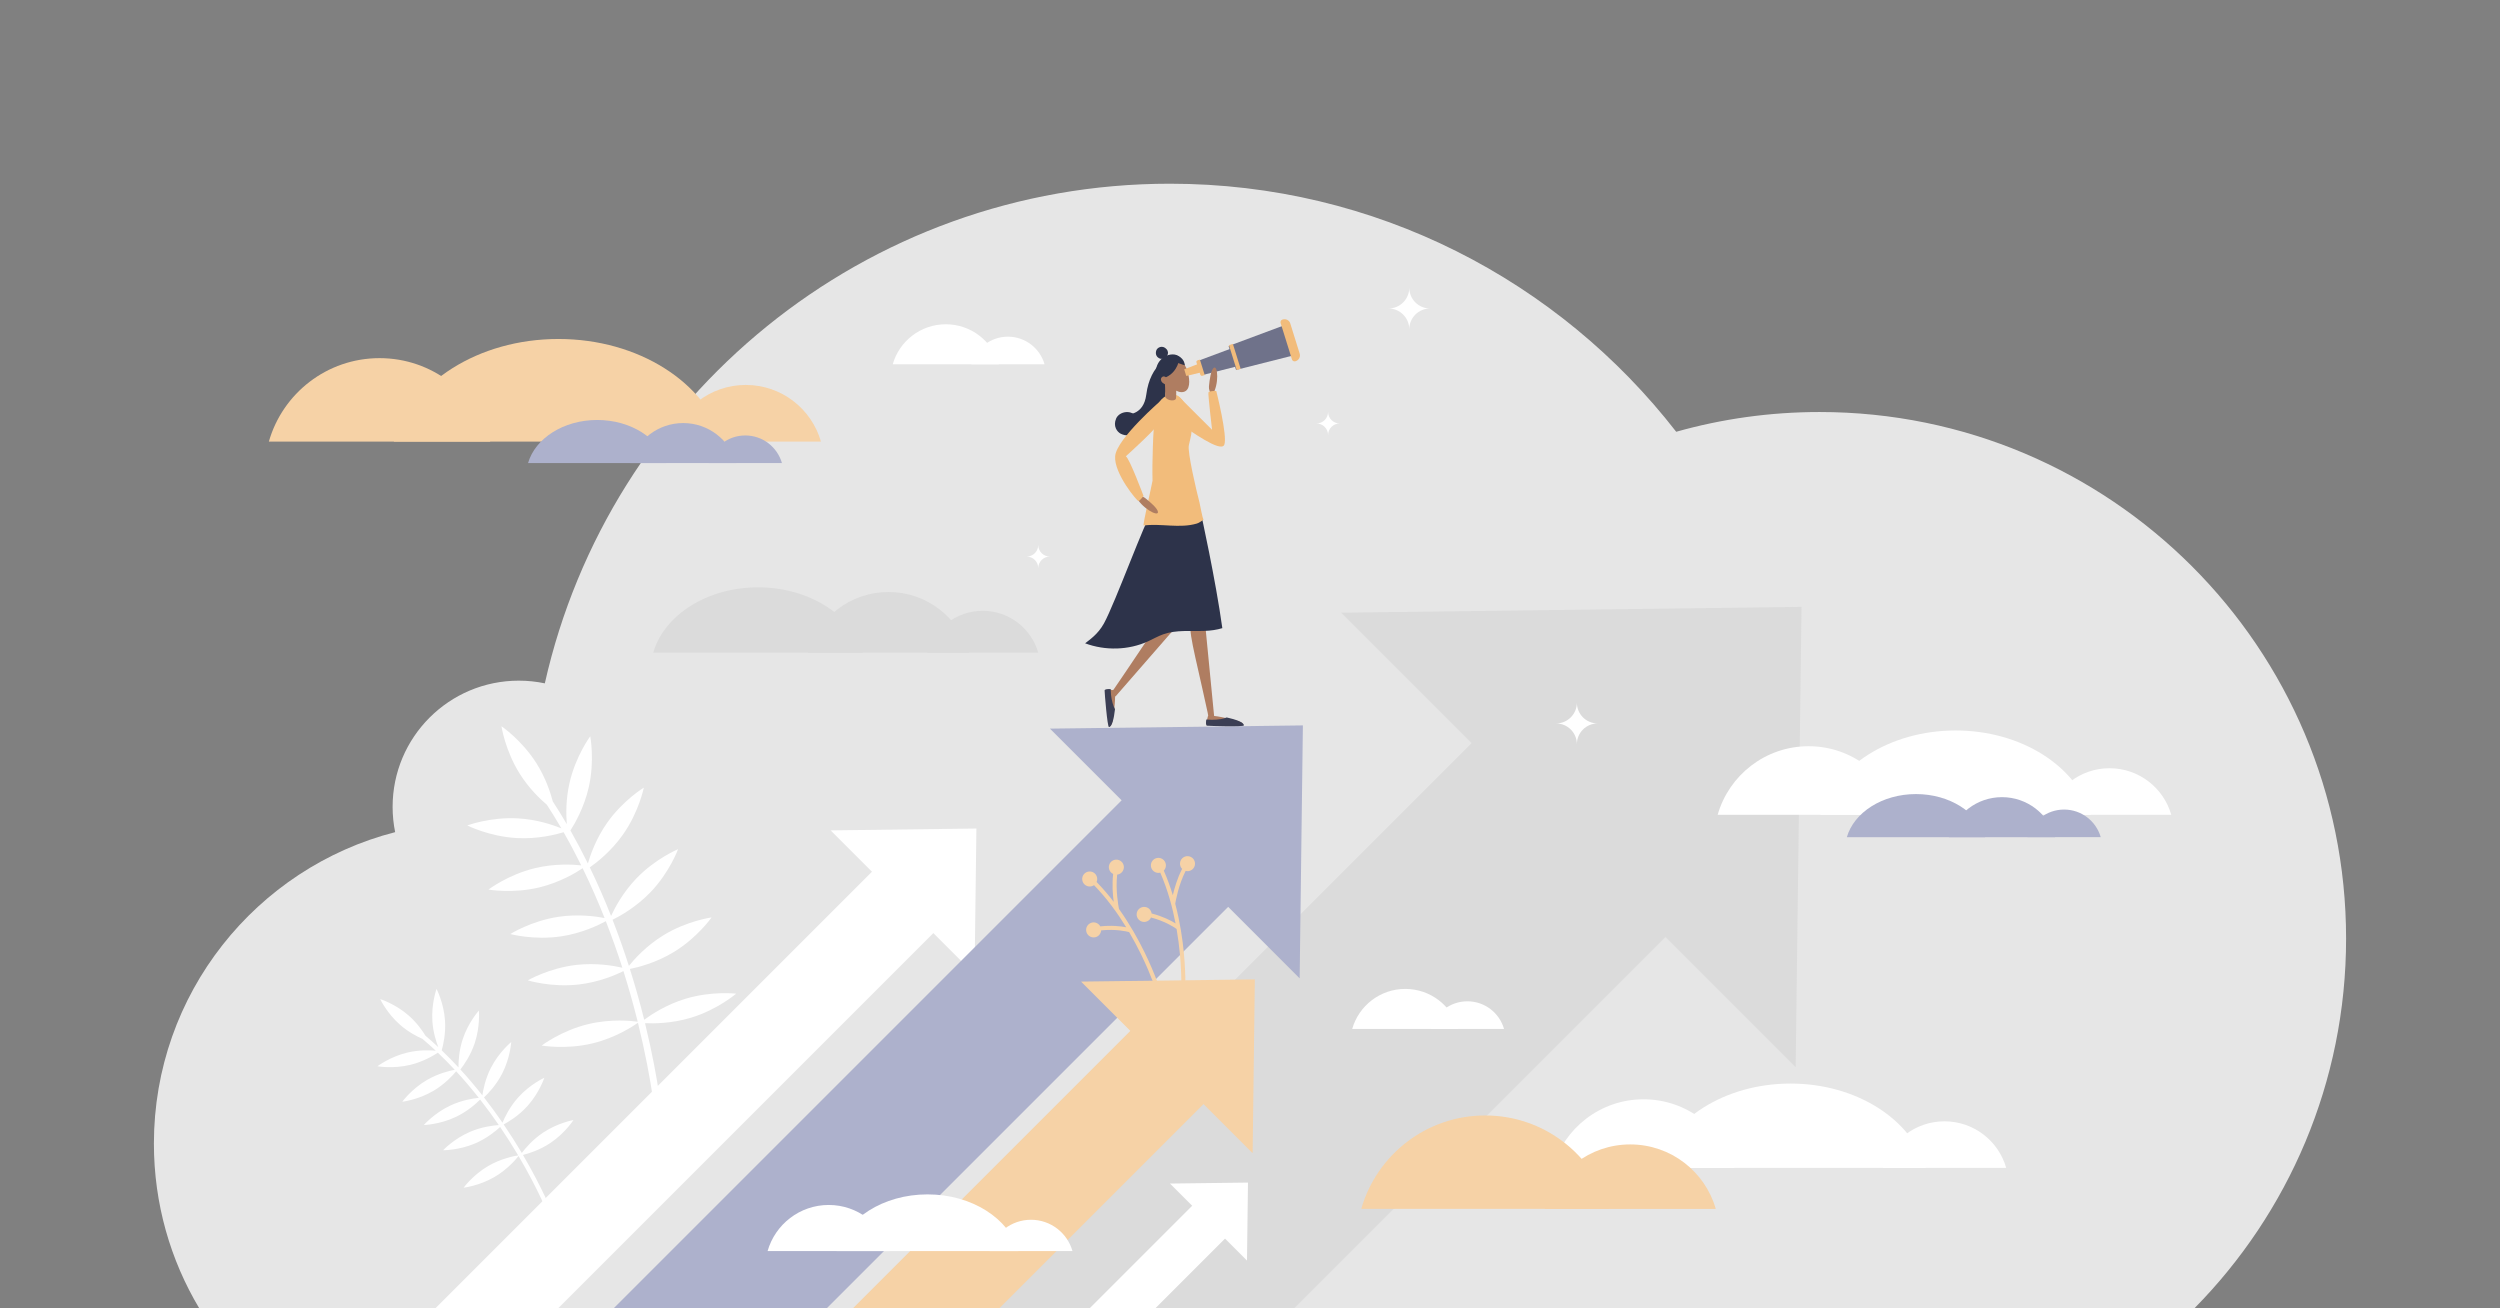 <?xml version="1.0" encoding="utf-8"?>
<!-- Generator: Adobe Illustrator 21.0.0, SVG Export Plug-In . SVG Version: 6.00 Build 0)  -->
<svg version="1.1" id="Layer_1" xmlns="http://www.w3.org/2000/svg" xmlns:xlink="http://www.w3.org/1999/xlink" x="0px" y="0px"
	 viewBox="0 0 3600 1884" style="enable-background:new 0 0 3600 1884;" xml:space="preserve">
<rect x="0" y="0" width="3600" height="1884" fill="#808080" stroke="none"/>
<style type="text/css">
	.st0{clip-path:url(#SVGID_2_);}
	.st1{fill:#DBDBDB;}
	.st2{fill:#FFFFFF;}
	.st3{fill:#ADB1CC;}
	.st4{fill:#F6D2A6;}
	.st5{fill:#2D334A;}
	.st6{fill:none;stroke:#2D334A;stroke-width:27.061;stroke-miterlimit:10;}
	.st7{fill:#AF7D61;}
	.st8{fill:#F2BC7B;}
	.st9{fill:#3B3E54;}
	.st10{fill:#6F728A;}
</style>
<g>
	<g>
		<defs>
			<path id="SVGID_1_" d="M2620.19,593.31c-71.58,0-140.82,9.93-206.46,28.44c-168.78-217.32-432.57-357.21-729.06-357.21
				c-439.77,0-807.61,307.68-900.12,719.49c-12.09-2.53-24.62-3.88-37.46-3.88c-100.37,0-181.73,81.36-181.73,181.73
				c0,12.47,1.26,24.64,3.65,36.41c-199.77,51.34-347.39,232.66-347.39,448.45c0,86.73,23.85,167.88,65.34,237.27h2872.92
				c135.09-136.92,218.49-324.96,218.49-532.5C3378.38,932.76,3038.92,593.31,2620.19,593.31z"/>
		</defs>
		<use xlink:href="#SVGID_1_"  style="overflow:visible;fill:#E6E6E6;"/>
		<clipPath id="SVGID_2_">
			<use xlink:href="#SVGID_1_"  style="overflow:visible;"/>
		</clipPath>
		<g class="st0">
			<polygon class="st1" points="2594.2,873.86 1931.23,882.3 2585.75,1536.82 			"/>
			
				<rect x="1303.22" y="880.6" transform="matrix(-0.707 -0.707 0.707 -0.707 1170.634 4419.678)" class="st1" width="394.89" height="2173.59"/>
		</g>
		<g class="st0">
			<polygon class="st2" points="1406.02,1193.08 1196.11,1195.75 1403.35,1402.99 			"/>
			
				<rect x="849.39" y="1133.96" transform="matrix(-0.707 -0.707 0.707 -0.707 363.695 3525.04)" class="st2" width="125.03" height="1106.47"/>
		</g>
		<g class="st0">
			<polygon class="st2" points="1797.09,1702.9 1684.78,1704.33 1795.66,1815.21 			"/>
			
				<rect x="1499.27" y="1671.27" transform="matrix(-0.707 -0.707 0.707 -0.707 1225.443 4442.149)" class="st2" width="66.9" height="592.01"/>
		</g>
		<g class="st0">
			<polygon class="st3" points="1876.15,1044.58 1511.89,1049.22 1871.51,1408.84 			"/>
			
				<rect x="1166.83" y="1048.28" transform="matrix(-0.707 -0.707 0.707 -0.707 1013.615 3710.686)" class="st3" width="216.97" height="1194.27"/>
		</g>
		<g class="st0">
			<polygon class="st4" points="1806.97,1410.31 1556.7,1413.49 1803.79,1660.58 			"/>
			<g>
				<path class="st4" d="M1566.03,1255.39c5.72-1.73,11.76,1.5,13.5,7.22c0.78,2.56,0.55,5.19-0.44,7.46
					c8.92,9.1,17.13,18.75,24.64,28.55c-1.33-10.12-2.54-25.27-0.79-40.16c-2.67-1.26-4.83-3.59-5.75-6.64
					c-1.73-5.72,1.5-11.76,7.22-13.5c5.72-1.73,11.76,1.5,13.5,7.22c1.73,5.72-1.5,11.76-7.22,13.5c-0.66,0.2-1.32,0.33-1.98,0.4
					c-2.54,22.29,1.89,45.83,2.62,49.46c15.89,22.32,28.18,44.69,36.85,62.45c15.58,31.92,23.2,56.3,23.28,56.54l-5.57,1.73
					c-0.07-0.24-7.56-24.19-22.95-55.71c-4.63-9.48-10.3-20.29-17.01-31.69c-4.06-1.1-19.42-4.67-40.29-2.49
					c-0.27,4.38-3.2,8.34-7.66,9.69c-5.72,1.73-11.76-1.5-13.5-7.22c-1.73-5.72,1.5-11.76,7.22-13.5c5.04-1.53,10.32,0.8,12.7,5.29
					c16.54-1.82,29.77-0.19,37.35,1.28c-12.35-20.14-27.82-41.63-46.38-60.66c-0.91,0.64-1.94,1.15-3.06,1.49
					c-5.72,1.73-11.76-1.5-13.5-7.22C1557.08,1263.17,1560.31,1257.13,1566.03,1255.39z"/>
				<path class="st4" d="M1694.28,1337.71c-3.41-2.45-16.53-11.21-36.83-16.52c-1.8,4.01-5.94,6.68-10.58,6.37
					c-5.96-0.39-10.48-5.55-10.09-11.51c0.39-5.96,5.55-10.48,11.51-10.09c5.25,0.35,9.38,4.39,10.02,9.42
					c16.12,4.13,27.93,10.31,34.51,14.35c-4.46-23.2-11.37-48.76-22.04-73.11c-1.08,0.28-2.22,0.39-3.39,0.32
					c-5.96-0.39-10.48-5.55-10.09-11.51c0.39-5.96,5.55-10.48,11.51-10.09c5.96,0.39,10.48,5.55,10.09,11.51
					c-0.18,2.67-1.31,5.05-3.04,6.83c5.14,11.66,9.43,23.58,13,35.4c2.32-9.94,6.52-24.55,13.4-37.86
					c-2.06-2.12-3.25-5.06-3.04-8.24c0.39-5.96,5.55-10.48,11.51-10.09c5.96,0.39,10.48,5.55,10.09,11.51
					c-0.39,5.96-5.55,10.48-11.51,10.09c-0.69-0.05-1.35-0.16-2-0.33c-10.23,19.97-14.37,43.56-14.97,47.22
					c7.01,26.48,10.63,51.75,12.49,71.43c3.34,35.36,1.88,60.86,1.87,61.11l-5.83-0.35c0.02-0.25,1.45-25.3-1.85-60.22
					C1698.05,1362.86,1696.54,1350.75,1694.28,1337.71z"/>
			</g>
			
				<rect x="1143.3" y="1339.82" transform="matrix(-0.707 -0.707 0.707 -0.707 665.156 4274.406)" class="st4" width="149.07" height="1319.25"/>
		</g>
	</g>
	<path class="st2" d="M986.94,1438.28c-27.78,8.44-49.53,22.93-59.29,30.18c-0.21-0.83-0.41-1.65-0.62-2.48
		c-5.33-21.26-11.93-45.11-20.02-70.68c11.17-2.21,37.59-8.7,63.46-24.49c34.02-20.76,54.21-49.71,54.21-49.71
		s-34.98,4.7-69.01,25.46c-25.03,15.27-42.55,34.96-50.08,44.31c-6.78-21.17-14.59-43.47-23.52-66.42
		c10.47-5.14,33.98-18.13,54.67-39.7c27.59-28.77,39.69-61.92,39.69-61.92s-32.62,13.49-60.2,42.26
		c-19.27,20.1-30.98,42.32-36.29,53.9c-9.04-22.87-19.23-46.33-30.65-69.94c9.53-6.65,30.84-23.09,48.03-47.61
		c22.88-32.64,29.79-67.25,29.79-67.25s-30.18,18.31-53.05,50.95c-15.76,22.49-23.94,45.91-27.51,58.31
		c-7.8-15.86-16.17-31.77-25.15-47.58c6.35-9.85,19.77-33.03,26.38-62.09c8.84-38.86,2.16-73.52,2.16-73.52
		s-21.02,28.35-29.86,67.22c-5.37,23.62-5.01,45.66-3.9,59.34c-6.43-11-13.14-21.94-20.18-32.78
		c-3.49-13.26-10.48-34.23-23.42-54.76c-21.25-33.72-50.5-53.48-50.5-53.48s5.21,34.91,26.46,68.63
		c12.8,20.32,28.5,35.55,38.96,44.47c7.29,11.2,14.22,22.52,20.85,33.91c-12.01-4.87-35.37-12.84-62.64-14.35
		c-39.8-2.2-72.84,10.2-72.84,10.2s31.48,15.97,71.27,18.17c30.22,1.67,56.54-5.08,67.45-8.42c9.07,15.85,17.5,31.81,25.37,47.73
		c-11.91-1.29-38.26-2.83-66.8,4.08c-38.74,9.39-66.79,30.8-66.79,30.8s34.75,6.19,73.48-3.19c29.43-7.13,52.68-21.2,62.16-27.55
		c11.82,24.2,22.3,48.28,31.6,71.73c-11.91-2.34-37.8-6.09-66.55-1.76c-39.41,5.93-69.25,24.79-69.25,24.79s34.06,9.24,73.48,3.31
		c29.69-4.47,53.93-16.26,64.1-21.82c9.06,23.17,16.95,45.68,23.8,67.03c-11.98-2.78-37.49-7.33-66.09-4.08
		c-39.6,4.51-70.1,22.27-70.1,22.27s33.71,10.46,73.31,5.96c29.45-3.35,53.85-14.03,64.43-19.29c7.97,25.22,14.49,48.76,19.75,69.74
		c0.26,1.05,0.52,2.09,0.78,3.14c-7.92-1.13-38.21-4.55-71.46,3.51c-38.74,9.39-66.79,30.8-66.79,30.8s34.75,6.19,73.48-3.19
		c33.26-8.06,58.63-24.98,65.14-29.6c21.26,86.15,26.54,147.61,26.59,148.23l9.73-0.81c-0.05-0.62-5.27-61.41-26.13-146.85
		c12.02,0.6,38.34,0.61,66.34-7.91c38.13-11.59,64.92-34.58,64.92-34.58S1025.07,1426.69,986.94,1438.28z"/>
	<path class="st2" d="M782.24,1630.86c-15.5,10.3-26.18,23.19-30.84,29.43c-0.28-0.47-0.55-0.94-0.84-1.41
		c-7.18-12.07-15.63-25.49-25.29-39.7c6.45-3.41,21.47-12.26,34.45-26.71c17.06-19,24.13-40.49,24.13-40.49s-20.61,9.32-37.67,28.33
		c-12.55,13.98-19.69,29.29-22.58,36.41c-8.06-11.75-16.95-24-26.66-36.44c5.48-5.08,17.52-17.38,26.25-34.43
		c11.64-22.73,12.97-45.31,12.97-45.31s-17.54,14.28-29.18,37.02c-8.13,15.88-11.23,31.68-12.36,39.76
		c-9.76-12.37-20.33-24.9-31.68-37.29c4.63-5.84,14.68-19.85,20.72-38.06c8.03-24.24,5.91-46.76,5.91-46.76
		s-15.15,16.79-23.19,41.03c-5.54,16.7-6.25,32.59-6.15,40.85c-7.71-8.3-15.77-16.52-24.19-24.58c2.08-7.21,6.06-23.91,4.77-42.97
		c-1.73-25.48-12.21-45.52-12.21-45.52s-7.68,21.27-5.96,46.75c1.05,15.48,5.33,28.95,8.53,37.14
		c-5.97-5.57-12.11-11.05-18.42-16.41c-4.58-7.5-12.73-19.08-24.45-29.3c-19.25-16.79-40.84-23.53-40.84-23.53
		s9.62,20.47,28.87,37.25c11.6,10.11,24.04,16.58,32.1,20.12c6.53,5.53,12.87,11.21,19.04,16.98c-8.27-0.78-24.07-1.37-41.09,2.72
		c-24.83,5.97-42.83,19.67-42.83,19.67s22.26,4.01,47.09-1.97c18.86-4.54,33.77-13.52,39.85-17.58c8.48,8.06,16.59,16.3,24.36,24.63
		c-7.55,1.4-24.01,5.3-40.25,14.8c-22.05,12.89-35.33,31.2-35.33,31.2s22.47-2.59,44.52-15.48c16.75-9.79,28.44-22.71,33.08-28.35
		c11.71,12.68,22.58,25.53,32.59,38.22c-7.74,0.75-24.32,3.22-41.17,11.17c-23.1,10.89-37.95,27.96-37.95,27.96
		s22.61-0.6,45.71-11.49c17.4-8.2,30.11-19.91,35.33-25.19c9.82,12.55,18.81,24.92,26.94,36.77c-7.86,0.5-24.36,2.4-41.32,9.66
		c-23.48,10.05-38.93,26.57-38.93,26.57s22.62,0.22,46.1-9.83c17.46-7.47,30.47-18.52,36-23.69c9.53,14.01,17.86,27.26,24.96,39.17
		c0.35,0.6,0.71,1.19,1.06,1.78c-5.07,0.76-24.29,4.24-43.22,15.3c-22.05,12.89-35.33,31.2-35.33,31.2s22.47-2.59,44.52-15.48
		c18.93-11.07,31.39-26.12,34.54-30.16c28.9,48.97,43.45,85.72,43.6,86.09l5.82-2.29c-0.15-0.37-14.53-36.72-43.06-85.33
		c7.49-1.84,23.64-6.68,39.27-17.06c21.27-14.13,33.48-33.17,33.48-33.17S803.51,1616.73,782.24,1630.86z"/>
	<path class="st2" d="M1895.72,609.8c9.22,0,16.7-7.48,16.7-16.7c0,9.22,7.48,16.7,16.7,16.7c-9.22,0-16.7,7.48-16.7,16.7
		C1912.42,617.28,1904.94,609.8,1895.72,609.8z"/>
	<path class="st2" d="M1478.37,801.46c9.22,0,16.7-7.48,16.7-16.7c0,9.22,7.48,16.7,16.7,16.7c-9.22,0-16.7,7.48-16.7,16.7
		C1495.07,808.94,1487.6,801.46,1478.37,801.46z"/>
	<path class="st2" d="M1999.42,444.23c16.53,0,29.93-13.4,29.93-29.93c0,16.53,13.4,29.93,29.93,29.93
		c-16.53,0-29.93,13.4-29.93,29.93C2029.35,457.63,2015.95,444.23,1999.42,444.23z"/>
	<path class="st2" d="M2240.77,1041.75c16.53,0,29.93-13.4,29.93-29.93c0,16.53,13.4,29.93,29.93,29.93
		c-16.53,0-29.93,13.4-29.93,29.93C2270.7,1055.15,2257.3,1041.75,2240.77,1041.75z"/>
	<g>
		<path class="st2" d="M3037.71,1106.25c42.24,0,77.85,28.33,88.9,67.02h-177.79C2959.86,1134.58,2995.48,1106.25,3037.71,1106.25z"
			/>
		<path class="st2" d="M2604.41,1074.55c62.22,0,114.69,41.73,130.95,98.72h-261.91
			C2489.73,1116.27,2542.19,1074.55,2604.41,1074.55z"/>
		<path class="st2" d="M3010.82,1173.27c-20.08-69.48-99.65-121.38-194.77-121.38s-174.69,51.9-194.77,121.38H3010.82z"/>
	</g>
	<g>
		<path class="st2" d="M2800.03,1614.7c42.24,0,77.85,28.33,88.9,67.02h-177.79C2722.18,1643.02,2757.8,1614.7,2800.03,1614.7z"/>
		<path class="st2" d="M2366.73,1582.99c62.22,0,114.69,41.73,130.95,98.72h-261.91
			C2252.05,1624.72,2304.52,1582.99,2366.73,1582.99z"/>
		<path class="st2" d="M2773.14,1681.71c-20.08-69.48-99.65-121.38-194.77-121.38s-174.69,51.9-194.77,121.38H2773.14z"/>
	</g>
	<g>
		<path class="st2" d="M1484.63,1756.46c28.39,0,52.33,19.04,59.76,45.05h-119.51C1432.29,1775.5,1456.24,1756.46,1484.63,1756.46z"
			/>
		<path class="st2" d="M1193.36,1735.15c41.82,0,77.09,28.05,88.03,66.36h-176.05C1116.27,1763.2,1151.54,1735.15,1193.36,1735.15z"
			/>
		<path class="st2" d="M1466.55,1801.51c-13.5-46.71-66.99-81.59-130.92-81.59c-63.94,0-117.42,34.89-130.92,81.59H1466.55z"/>
	</g>
	<g>
		<path class="st4" d="M1073.96,554.31c51.41,0,94.76,34.48,108.2,81.57H965.76C979.2,588.79,1022.55,554.31,1073.96,554.31z"/>
		<path class="st4" d="M546.55,515.72c75.73,0,139.59,50.79,159.39,120.16H387.16C406.96,566.51,470.82,515.72,546.55,515.72z"/>
		<path class="st4" d="M1041.22,635.88c-24.44-84.57-121.3-147.74-237.07-147.74c-115.77,0-212.63,63.17-237.07,147.74H1041.22z"/>
	</g>
	<g>
		<path class="st3" d="M2882.85,1147.9c36.31,0,66.94,24.35,76.43,57.62h-152.86C2815.91,1172.26,2846.54,1147.9,2882.85,1147.9z"/>
		<path class="st3" d="M2972.3,1165.76c25.06,0,46.19,16.81,52.75,39.76h-105.49C2926.1,1182.57,2947.24,1165.76,2972.3,1165.76z"/>
		<path class="st3" d="M2858.61,1205.52c-10.27-35.52-50.95-62.06-99.58-62.06c-48.63,0-89.31,26.53-99.58,62.06H2858.61z"/>
	</g>
	<g>
		<path class="st1" d="M1279.42,852.48c55.07,0,101.52,36.94,115.92,87.39H1163.5C1177.9,889.42,1224.34,852.48,1279.42,852.48z"/>
		<path class="st1" d="M1415.08,879.56c38.01,0,70.06,25.49,80,60.31h-159.99C1345.02,905.05,1377.07,879.56,1415.08,879.56z"/>
		<path class="st1" d="M1242.65,939.87c-15.57-53.88-77.27-94.12-151.02-94.12c-73.75,0-135.45,40.24-151.02,94.12H1242.65z"/>
	</g>
	<g>
		<path class="st2" d="M1361.96,466.95c36.31,0,66.94,24.35,76.43,57.62h-152.86C1295.02,491.31,1325.65,466.95,1361.96,466.95z"/>
		<path class="st2" d="M1451.41,484.81c25.06,0,46.19,16.81,52.75,39.76h-105.49C1405.21,501.62,1426.35,484.81,1451.41,484.81z"/>
	</g>
	<g>
		<path class="st2" d="M2023.6,1424.03c36.31,0,66.94,24.35,76.43,57.62h-152.86C1956.67,1448.38,1987.29,1424.03,2023.6,1424.03z"
			/>
		<path class="st2" d="M2113.05,1441.88c25.06,0,46.19,16.81,52.75,39.76H2060.3C2066.86,1458.69,2087.99,1441.88,2113.05,1441.88z"
			/>
	</g>
	<g>
		<path class="st4" d="M2138.67,1606.27c84.79,0,156.3,56.87,178.47,134.54h-356.93
			C1982.38,1663.14,2053.88,1606.27,2138.67,1606.27z"/>
		<path class="st4" d="M2347.53,1647.97c58.51,0,107.86,39.24,123.16,92.85h-246.32
			C2239.67,1687.21,2289.02,1647.97,2347.53,1647.97z"/>
	</g>
	<g>
		<path class="st3" d="M983.79,609.2c36.31,0,66.94,24.35,76.43,57.62H907.36C916.85,633.55,947.48,609.2,983.79,609.2z"/>
		<path class="st3" d="M1073.24,627.05c25.06,0,46.19,16.81,52.75,39.76h-105.49C1027.04,643.86,1048.18,627.05,1073.24,627.05z"/>
		<path class="st3" d="M959.55,666.82c-10.27-35.52-50.95-62.06-99.58-62.06c-48.63,0-89.31,26.53-99.58,62.06H959.55z"/>
	</g>
	<g>
		<path class="st5" d="M1619.6,626.55c9.5,1.96,18.81-4.49,19.89-14.13c0.36-3.21-0.18-6.92-2.42-10.99
			c-6.84-12.42-25.28-9.31-29.83,1.23c-4.71,10.9,1.2,19.16,6.67,21.94C1615.56,625.43,1617.52,626.12,1619.6,626.55z"/>
		<path class="st6" d="M1693.42,525.23c0,0-24.31,5.39-29.34,44.66c-5.03,39.27-37.36,40.23-37.36,40.23"/>
		<path class="st7" d="M1715.53,890.55c1.82-5.26,4.29-8.1,8.89-8.7c5.06-0.67,9.66,2.99,10.16,8.07l13.79,141.6
			c0.22,2.23-1.37,4.24-3.6,4.53c-2.22,0.29-4.28-1.23-4.65-3.44l-1.01-6.06C1718.46,931.09,1710.49,909.41,1715.53,890.55z"/>
		<path class="st7" d="M1687.04,881.28c5.07-2.29,8.83-2.45,12.43,0.48c3.96,3.22,4.46,9.08,1.11,12.92l-93.44,107.28
			c-1.47,1.69-4.02,1.91-5.76,0.5c-1.74-1.41-2.05-3.96-0.69-5.74l3.71-4.9C1659.59,911.27,1669.87,890.57,1687.04,881.28z"/>
		<g>
			<path class="st5" d="M1658.97,736.63c-9.02,10.3-53.19,131.83-69.23,160.99c-8.83,16.06-20.94,23.68-27.15,28.76
				c29.04,10.81,62.42,10.03,90.65-2.88c7.22-3.31,14.13-7.35,21.6-10.03c19.17-6.86,40.23-4.2,60.58-5
				c8.21-0.32,16.77-1.5,24.74-3.94c-9.74-70.46-30.8-165.31-30.8-165.31S1667.99,726.33,1658.97,736.63z"/>
		</g>
		<g>
			<path class="st8" d="M1646.9,756.74c-1.9,0.25,11.17-55.16,12.75-64.56c-0.76-24.96,0.84-77.5,3.8-95.62
				c5.57-34.1,29.51-28.85,32.67-26.63c10.29,7.25,11.22,15.6,15.54,32.12c4.33,16.52,6.8,12.31,0.28,39
				c-2.32,9.49,10.93,65.91,15.46,83.13c1.3,4.95,3.29,18.98,5.66,24.16c-3.24,1.99-5.91,4.47-9.56,5.55
				C1698.53,761.3,1672.18,753.39,1646.9,756.74z"/>
		</g>
		<path class="st7" d="M1635.71,714.45c4.58-1.25,9.47-0.24,13.2,2.68c7.22,5.66,18.29,15.14,18.56,20.18
			C1667.88,744.8,1642.92,730.96,1635.71,714.45L1635.71,714.45z"/>
		<path class="st7" d="M1739.48,1030.98c0,0-3.24,11.01-1.3,11.66c1.94,0.65,47.3,2.59,50.53,0.65c3.24-1.94-6.48-5.18-6.48-5.18
			s-21.38-5.83-33.69-7.13C1748.55,1030.98,1739.48,1030.33,1739.48,1030.98z"/>
		<path class="st9" d="M1766.48,1033.11c-4.7,2.06-12.5,3.41-21.34,3.41c-2.83,0-5.54-0.14-8.09-0.39c-0.59,4-0.85,8.67,1.09,8.89
			c3.43,0.4,52.74,1.89,53.02-0.4C1791.74,1040.11,1778.51,1035.79,1766.48,1033.11z"/>
		<path class="st7" d="M1604.72,994.07c0,0-11.3-2-11.73,0c-0.43,2,2.65,47.29,4.94,50.3s4.43-7.01,4.43-7.01s3.43-21.89,3.36-34.27
			C1605.72,1003.09,1605.36,994,1604.72,994.07z"/>
		<path class="st9" d="M1605.59,1021.15c-2.57-4.44-4.77-12.05-5.75-20.83c-0.31-2.81-0.47-5.52-0.5-8.08
			c-4.04-0.14-8.71,0.12-8.71,2.07c-0.01,3.45,3.95,52.62,6.26,52.66C1601.43,1047.02,1604.25,1033.4,1605.59,1021.15z"/>
		<path class="st5" d="M1684.34,561.57c0,0-16.95-4.71-19.5-21.2c-3.42-22.14,18.3-34.77,31.07-28.34
			c11.76,5.92,10.55,15.69,9.4,18.16S1684.34,561.57,1684.34,561.57z"/>
		<path class="st7" d="M1677.02,543.98l16.1-1.14c0.16,2.2,1.28,23.19,0.25,31.06c-0.65,2.41-4.69,3.42-9.01,2.25
			c-3.89-1.05-6.65-3.51-6.7-5.75l-0.02,0C1678.26,565.68,1677.56,551.68,1677.02,543.98z"/>
		<path class="st7" d="M1678.76,544.04c4.14,14.15,17.35,22.74,26,20.21c8.65-2.53,9.46-15.22,5.32-29.37
			c-4.14-14.15-13.26-19.31-21.91-16.78C1679.53,520.64,1674.62,529.89,1678.76,544.04z"/>
		<g>
			<polygon class="st8" points="1705.24,531.84 1708.21,541.37 1730.96,535.95 1727.04,523.37 			"/>
			<polygon class="st10" points="1725.3,519.57 1731.68,540.06 1781.51,527.47 1773.46,501.62 			"/>
			<polygon class="st10" points="1769.16,498.26 1779.89,532.68 1863.6,511.52 1850.07,468.1 			"/>
			<path class="st8" d="M1844.07,465.12l16.37,52.52c0.64,2.07,2.84,3.22,4.91,2.58l0.5-0.15c4.56-1.42,7.11-6.28,5.69-10.84
				l-13.55-43.48c-1.42-4.56-6.28-7.11-10.84-5.69l-0.5,0.15C1844.58,460.86,1843.43,463.06,1844.07,465.12z"/>
			
				<rect x="1774.39" y="495.79" transform="matrix(0.955 -0.298 0.298 0.955 -72.611 552.264)" class="st8" width="5.92" height="37.59"/>
			<path class="st8" d="M1722.91,521.87l5.51,17.67c0.4,1.27,1.75,1.98,3.02,1.59l3.35-1.04l-6.94-22.28l-3.35,1.04
				C1723.22,519.24,1722.51,520.59,1722.91,521.87z"/>
		</g>
		<path class="st5" d="M1698.47,515.65c0,0-1.8,19.2-18.71,27.22c-8.71,4.13-12.96-9.82-12.96-9.82l7.67-14.31
			c0,0,6.74-6.41,12.33-6.32C1687.28,512.42,1698.47,515.65,1698.47,515.65z"/>
		<path class="st5" d="M1705.87,525.89c0,0-16.24-4.26-19.06-9.52s5.31-5.32,5.31-5.32S1702.88,513.93,1705.87,525.89z"/>
		<path class="st5" d="M1678.57,515.18c0,0,6.63-6.16,1.23-12.39c-5.4-6.22-13.49-2.95-14.93,2.38c-1.6,5.93,1.6,9.23,4.14,10.67
			C1671.55,517.29,1675.87,517.12,1678.57,515.18z"/>
		<path class="st7" d="M1672.53,549.27c1.71,3.14,7.02,5.47,9.29,4.23c2.28-1.24,1.46-4.1-0.25-7.24c-1.71-3.14-5.15-5.08-7.43-3.84
			C1671.87,543.66,1670.82,546.13,1672.53,549.27z"/>
		<path class="st8" d="M1673.22,575.41c0,0-65.4,56.34-67.39,81.39s31.92,65.22,33.67,64.81c1.75-0.41,7.2-7.41,7.2-7.41
			s-20.68-55.23-25.54-57.12c0,0,50.55-45,55.02-57.24C1680.64,587.6,1679.74,574.37,1673.22,575.41z"/>
		<path class="st7" d="M1745.79,568.8c-3.53-3.17-5.34-7.82-4.9-12.55c0.85-9.14,2.81-23.57,6.89-26.54
			C1753.86,525.31,1755.75,553.79,1745.79,568.8L1745.79,568.8z"/>
		<path class="st8" d="M1696.93,570.53c-0.8-0.96,11.4,11.6,48.45,48.34c0,0-6-51.14-5.24-53.7c0.76-2.56,11.29-2.17,11.29-2.17
			s16.7,65.85,11.5,77.59s-50.04-21.35-62.39-29.18C1688.2,603.57,1696.93,570.53,1696.93,570.53z"/>
	</g>
</g>
</svg>
